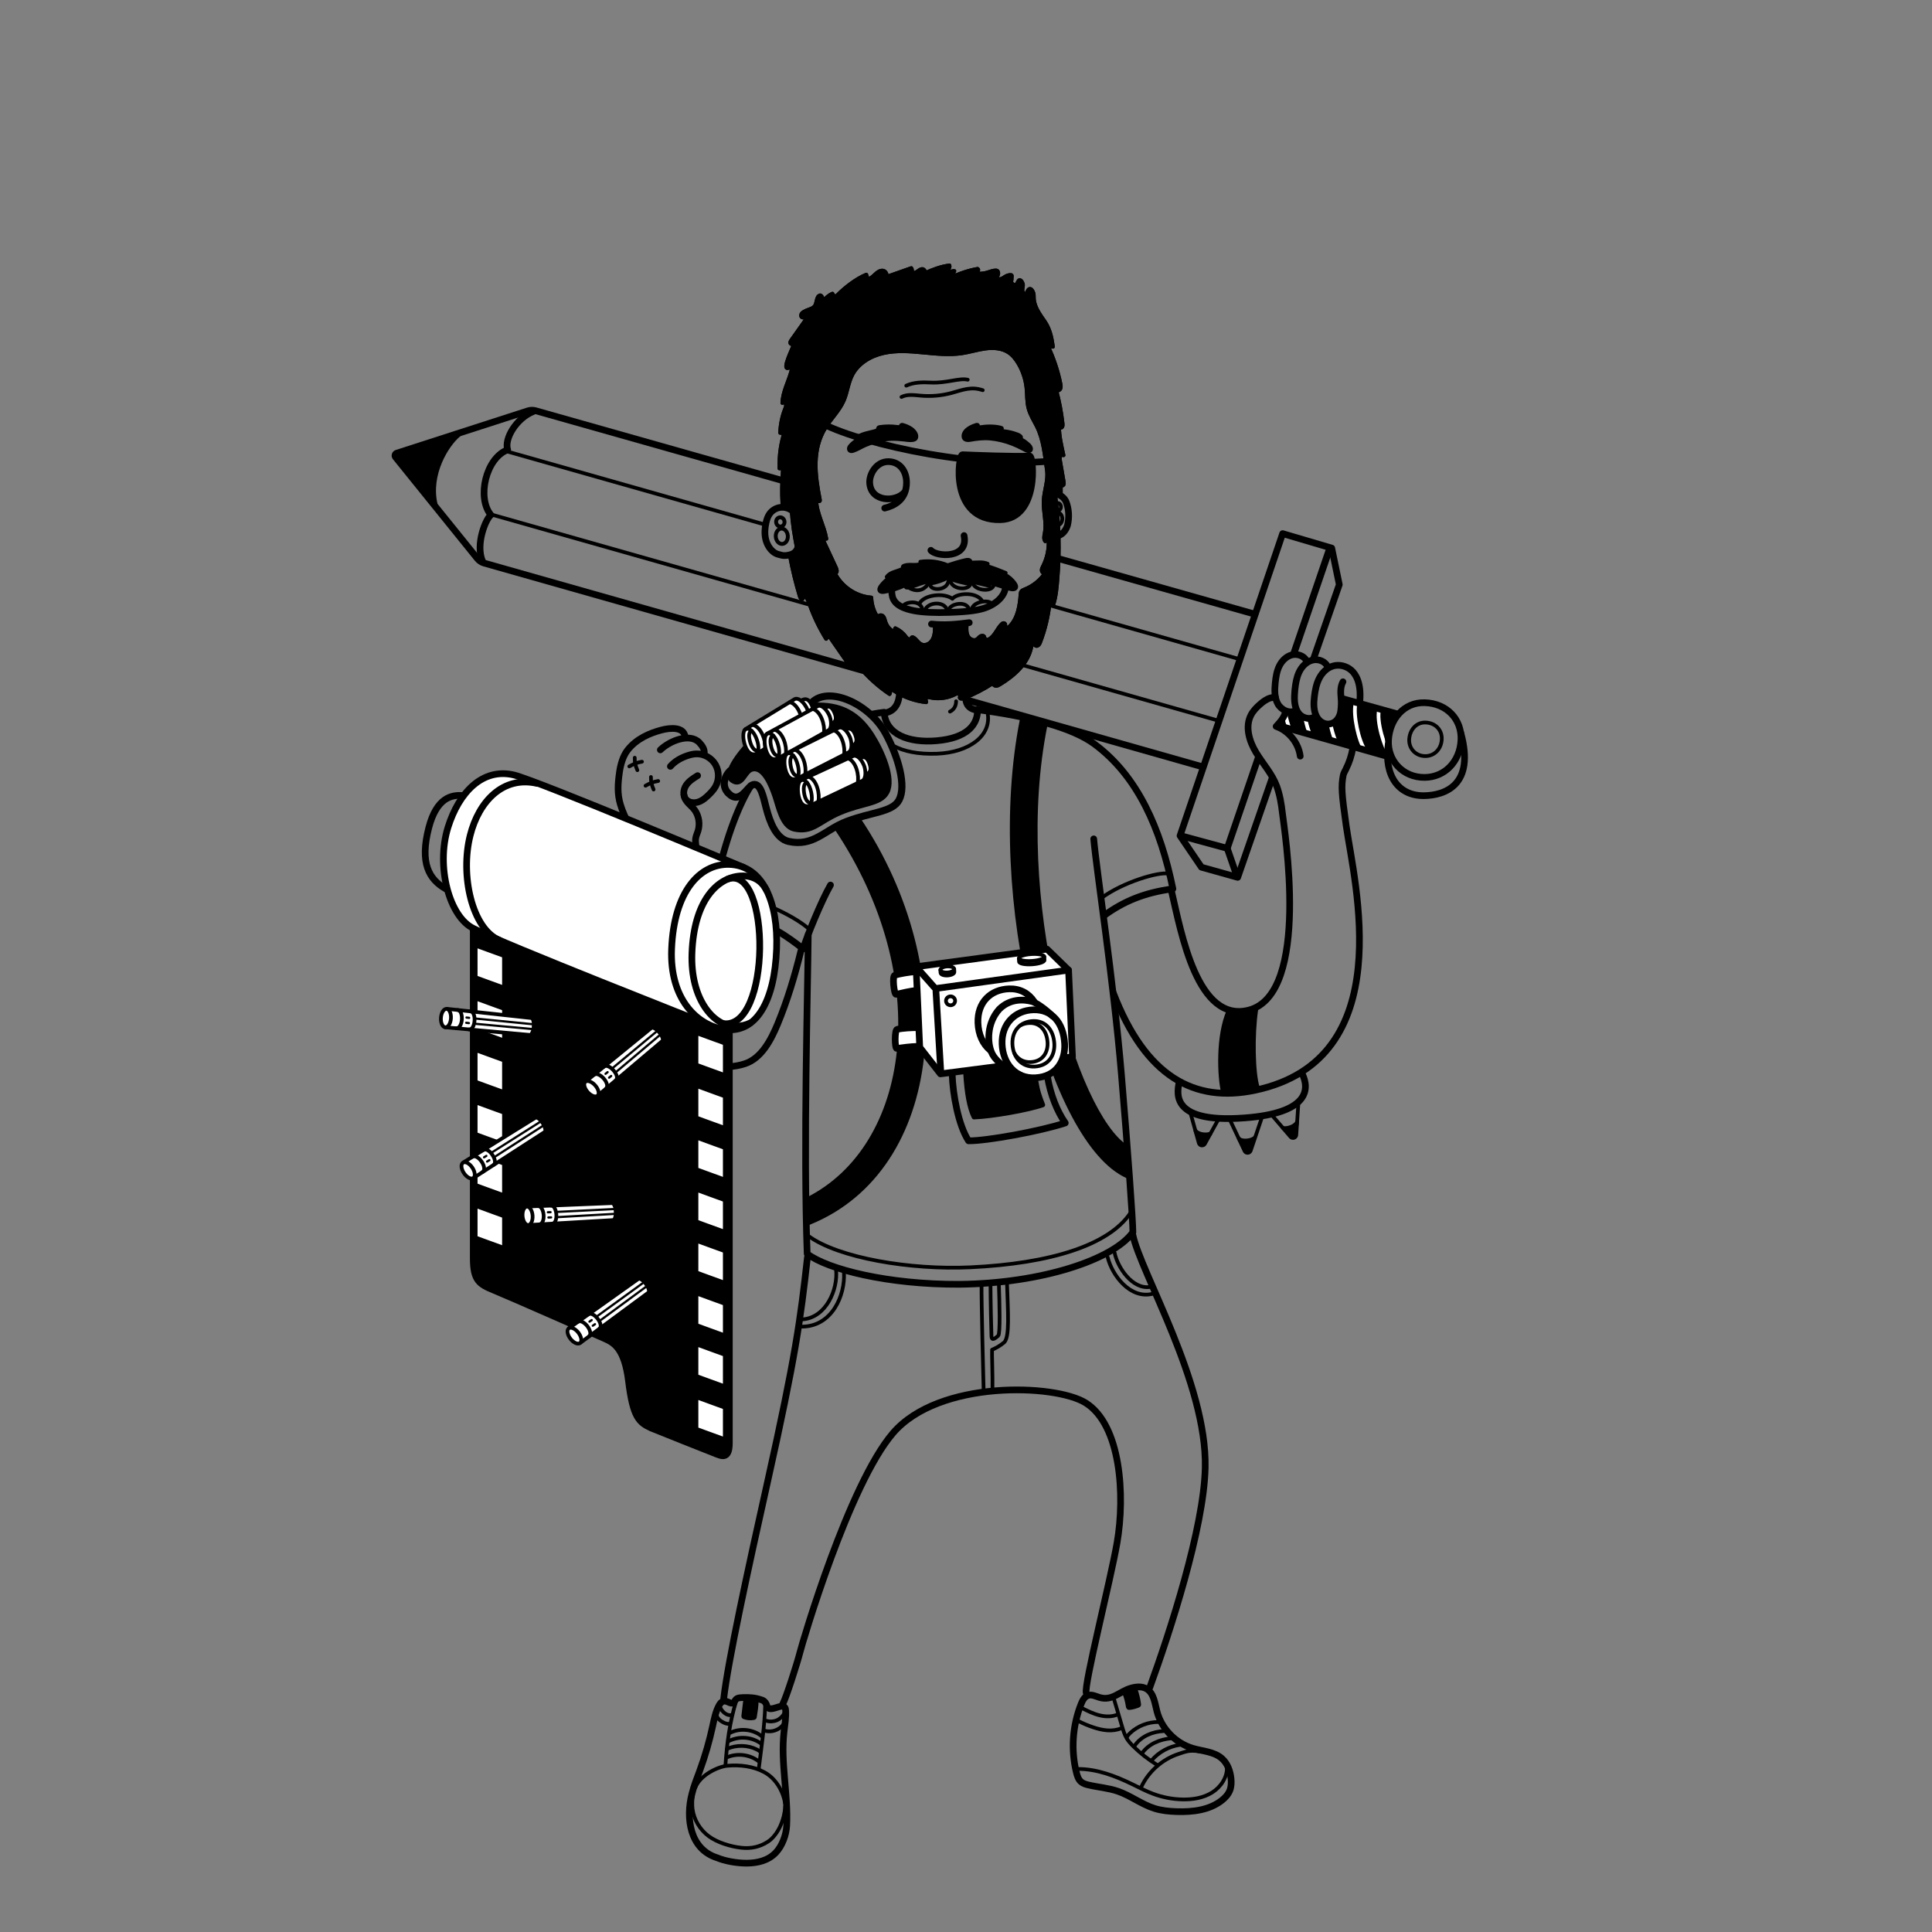<?xml version="1.0" encoding="UTF-8"?><svg id="Illo_Photo" xmlns="http://www.w3.org/2000/svg" viewBox="0 0 2600 2600"><rect x="0" y="0" width="2600" height="2600" fill="#808080" stroke="none"/><defs><style>.cls-1,.cls-2,.cls-3,.cls-4,.cls-5,.cls-6,.cls-7,.cls-8,.cls-9,.cls-10,.cls-11,.cls-12,.cls-13,.cls-14{stroke-linecap:round;stroke-linejoin:round;}.cls-1,.cls-2,.cls-4,.cls-5{stroke-width:5px;}.cls-1,.cls-3,.cls-4,.cls-5,.cls-6,.cls-7,.cls-8,.cls-9,.cls-10,.cls-11,.cls-12,.cls-13,.cls-14{stroke:#000;}.cls-1,.cls-6,.cls-10{fill:#fff;}.cls-2{stroke:#fff;}.cls-2,.cls-3,.cls-4,.cls-7,.cls-8,.cls-12,.cls-13,.cls-14{fill:none;}.cls-3{stroke-width:9.61px;}.cls-6,.cls-11,.cls-12{stroke-width:9px;}.cls-7{stroke-width:5.21px;}.cls-8{stroke-width:5.24px;}.cls-9{stroke-width:6.19px;}.cls-10{stroke-width:8.87px;}.cls-13{stroke-width:9.32px;}.cls-14{stroke-width:3px;}</style></defs><g id="Legs_copy_3"><g id="Right_shoe"><path class="cls-12" d="m1521.48,2271.99c7.01-2.11,14.99-3,21.33.65,10.03,5.77,11.28,19.31,14.21,30.5,6.09,23.22,24.87,42.68,47.86,49.58,13.38,4.02,28.65,4.4,39.24,13.52,7.79,6.7,11.53,17.12,12.54,27.34.52,5.26.37,10.71-1.52,15.65-2.09,5.46-6.19,9.94-10.77,13.56-16.78,13.27-39.58,15.91-60.96,15.2-10.04-.33-20.15-1.3-29.74-4.3-17.41-5.45-32.21-17.29-49.48-23.17-12.68-4.32-26.22-5.29-39.27-8.33-3.64-.85-7.38-1.93-10.19-4.4-3.53-3.1-5.03-7.86-6.16-12.42-7.55-30.45-5.27-63.24,6.4-92.36,1.9-4.73,4.55-9.85,9.41-11.41,4.96-1.59,10.12,1.16,15.1,2.69,17.06,5.22,26.68-7.7,42-12.31Z"/><path class="cls-4" d="m1449.97,2380.59c26.02-.25,51.09,9.45,74.47,20.85,8.96,4.37,17.81,9.02,27.14,12.52,12.78,4.8,26.38,7.4,40.03,7.64,13.82.25,28.08-2.07,39.76-9.44,11.69-7.37,20.35-20.47,19.77-34.28"/><path class="cls-4" d="m1614.22,2357.04c-13.77-2.35-19,.39-27.7,3.18-21.94,7.03-40.69,23.49-50.51,44.33"/><path class="cls-4" d="m1499.03,2286.23c3.67,12.4,7.35,24.81,11.02,37.21,1.64,5.54,3.31,11.14,6.29,16.09,2.46,4.08,5.75,7.59,9.14,10.92,9.39,9.22,19.82,17.38,31.03,24.27"/><path class="cls-4" d="m1588.03,2348.12c-14.59,2.06-28.36,9.54-38.03,20.67"/><path class="cls-4" d="m1576.08,2339.33c-7.54.72-15.03,2.51-21.85,5.8-6.82,3.29-12.97,8.13-17.34,14.31"/><path class="cls-4" d="m1566.25,2329.6c-15.04.56-30.43,6.97-39.04,19.32-.13.18-.13.42-.22.62s-.35.37-.52.23.2-.44.23-.22"/><path class="cls-4" d="m1559.06,2317.36c-13.95-.11-27.87,5.3-38.08,14.8-1.79,1.67-3.5,3.5-4.45,5.76"/><path class="cls-4" d="m1456.5,2298.92c7.5,3.76,15.1,7.5,23.26,9.5,8.15,1.99,17.01,2.12,24.7-1.24"/><path class="cls-4" d="m1451.61,2316.31c6.34,3.24,12.92,6,19.68,8.24,6.12,2.03,12.42,3.64,18.85,4.08s13.02-.32,18.94-2.87"/><path class="cls-5" d="m1528.51,2274.38c2.2,6.21,3.72,12.66,4.54,19.2.05.41.09.86-.12,1.21-.2.34-.58.51-.94.67-3.67,1.56-7.56,2.6-11.52,3.09-.72.09-1.54.13-2.09-.34-.5-.43-.62-1.13-.71-1.78-.93-6.35-2.6-12.6-4.97-18.57"/></g><path class="cls-4" d="m1125.16,1708.97c2.67,26.29-13.4,64.19-45.06,66.59"/><path class="cls-4" d="m1135.74,1712.24c1.92,30.94-16.07,72.92-56.53,73.08"/><path class="cls-4" d="m1500.03,1686c3.61,18.85,23.58,49.73,47.85,45.9"/><path class="cls-4" d="m1490.63,1691.86c5.89,24.43,30.47,56.93,60.6,49.25"/><path class="cls-4" d="m1320.94,1730.54c-.38,15.44,2.39,128.03,2.77,139.7"/><path class="cls-4" d="m1335.61,1868.41c.38-15.06-.93-48.22-.55-51.99,5.27-2.26,10.16-4.89,16.19-9.79,7.91-7.15,5.08-42.21,3.95-79.48"/><path class="cls-4" d="m1332.98,1730.16c0,15.44,1.01,63.67,1.32,68.56.38,6.02,4.95,2.45,9.04-1.13,3.01-2.64,1.69-45.22.94-68.56"/><path class="cls-12" d="m973.88,2289.35c-2.91.54-4.89,3.22-6.3,5.82-4.68,8.61-6.5,18.43-8.57,28-4.36,20.18-10.12,40.07-17.21,59.46-3.82,10.43-8.03,20.76-10.65,31.56-8.51,32.71-2.77,74.36,33.88,85.9,10.89,4.53,26.54,7.28,39.57,7.27,14.86,0,29.46-3.53,39.62-14.37,8.44-9,13.81-23.54,14.46-35.86,2.23-42.35-8.38-84.59-3.57-126.72,1.09-9.51,2.81-19.03,2.19-28.59-.09-1.34-.24-2.73-.96-3.87-2.32-3.64-7.54-1.1-11.7.09-3.78,1.08-9.54,3.05-11.91-.55-1.32-4.75-3.32-8.92-8.76-10.12-7.75-2.71-15.81-3.2-24.01-2.88-6.97.27-9.72.64-12.21,7.02-5.06,2.37-8.64-3.13-13.87-2.17Z"/><path class="cls-4" d="m990.33,2290.39c-8.3,27.65-11.94,54.55-14.03,84.59"/><path class="cls-4" d="m1029.76,2293.99c-.72,29.33-5.04,56.92-8.73,86.8"/><path class="cls-5" d="m1002.75,2288.13c-.67,7.23-1.86,14.07-2.53,21.3-.03.28-.05.58.07.84.17.38.59.57.98.73,4.14,1.6,8.74,1.99,13.09,1.13.44-.09.91-.21,1.2-.55.23-.28.3-.65.36-1.01,1.17-7.18,2.33-14.06,2.43-21.33"/><path class="cls-4" d="m1056.45,2426.43c-2.92-16.92-12.83-33.35-27.94-41.52-14.63-7.91-32.49-10.16-49.6-8.65-12.56,1.11-36.67,12.38-43.21,29.52"/><path class="cls-4" d="m1056.7,2431.02c-.63,9.15-2.8,18.01-6.73,26.67-3.51,7.73-9.45,16.19-16.59,20.79-11.03,7.1-22.49,9.54-35.52,8.17-14.44-1.52-32.46-6.94-44.12-15.59-11.66-8.65-19.64-21.8-21.69-36.17-.78-5.47-.59-14.23.6-19.81"/><path class="cls-4" d="m1031.36,2315.74c4.53,1.42,9.57,1.18,13.94-.66,4.38-1.84,8.06-5.28,10.21-9.52"/><path class="cls-4" d="m1029.71,2329.3c8.78,2.31,18.78-1.12,24.31-8.31"/><path class="cls-4" d="m984.27,2308.05c-2.9.66-5.94-.44-8.39-2.12-2.8-1.93-5.06-4.64-6.45-7.75"/><path class="cls-4" d="m981.77,2319.8c-3.54.58-7.08-1-10.15-2.87-3.07-1.86-5.64-3.99-6.76-7.4"/><path class="cls-4" d="m982.52,2331.98c13.81-6.94,31.68-4.77,43.43,5.26"/><path class="cls-4" d="m980.09,2343.39c14.2-7.43,31.94-6.21,44.69,3.5"/><path class="cls-4" d="m978.32,2353.6c12.73-5.7,28.01-5.36,40.47.92,1.38.69,3.3,1.88,4.31,3.08"/><path class="cls-4" d="m977.65,2365.24c13.91-6.3,31.23-4.29,43.33,5.03"/><path class="cls-12" d="m1086.58,1692.23c-9.32,83.86-16.09,133.84-53.36,300.71-26.81,120.04-53.54,242.95-59.29,293.08"/><path class="cls-12" d="m1053.55,2292.79c4.37-7.87,19.48-55.06,22.87-68.61,3.39-13.55,65.86-226.34,125.36-295.62,61.84-72,218.38-66.17,259.2-40.66,47.44,29.65,53.36,124.52,42.35,188.05-8.99,51.89-44.89,192.28-41.51,202.45"/><path class="cls-12" d="m1524.51,1661.74c10.16,49.98,99.95,199.91,97.41,313.41-1.82,81.41-47.44,221.08-74.54,295.62"/></g><g id="Torso_copy_3"><path d="m1689.69,1355.95c-4.01,1.54-28.8,7.91-34.45,3.95-5.65-3.95-19.76,59.29-9.6,108.99-16.38,1.13,39.53,6.21,46.31-3.95-6.78-31.62-7.91-79.62-2.26-108.99Z"/><path d="m1879.99,960.65l-72.85-20.33c-.56,9.04,1.69,28.8-15.81,33.32s-18.64-12.99-23.72-12.42c-4.52,3.95-20.89,0-23.72-4.52-3.95-.56-7.34,1.13-11.29,3.39s-9.6,9.04-9.04,12.99,140.05,42.92,144,44.05c-.56-12.99-1.13-19.2,1.13-28.24s3.39-16.94,11.29-28.24Z"/><path class="cls-2" d="m1824.28,946.73c-3.76,15.44,4.52,51.58,12.42,62.12"/><path class="cls-2" d="m1790.55,974.63c1.69,8.26,4.06,16.3,6.62,22.38"/><path class="cls-2" d="m1756.67,967.1c1.69,8.26,4.06,16.3,6.62,22.38"/><path class="cls-2" d="m1729.56,959.95c1.69,8.26,4.06,16.3,6.62,22.38"/><path class="cls-2" d="m1855.9,955.38c-3.76,15.44,7.15,50.82,15.06,61.36"/><path class="cls-12" d="m1210.63,928.65c0,9.41-1.51,28.24-20.33,30.87"/><path class="cls-12" d="m1299.48,928.28c0,9.41-3.01,25.22,15.81,27.48"/><path class="cls-4" d="m1286.68,943.71c0,6.78-3.39,11.67-8.28,13.93"/><path class="cls-4" d="m1573.06,1175.7c-14.26-2.88-62.43,11.97-89.98,32.24"/><path class="cls-4" d="m1040.21,1221.47c18.11,8.05,36.99,18.39,49.09,29.22"/><path class="cls-4" d="m1328.84,958.4c6.78,31.62-24.85,54.21-67.76,55.91-25.46,1.01-45.07-3.19-58.89-10.78"/><path class="cls-4" d="m1521.41,1632.09c-28.8,43.48-107.29,68.33-215.72,73.41-80.2,3.76-177.32-12.42-217.98-42.35"/><path class="cls-12" d="m1046.49,1253.17c11.81,6.48,24.98,16.39,34.35,23.78,4.39-15.45,24.95-65.57,36.8-85.9"/><path class="cls-12" d="m1010.39,1057.37c-14.95,24.48-31.25,62.82-46.34,128.03"/><path class="cls-12" d="m1486.13,1231.9c25.69-18.64,53.27-30.56,92.31-35.76-16.38-80.19-46.87-151.34-105.6-194.82-29.91-22.15-87.15-37.04-157.31-46.25.38,20.32-14.19,38.34-55.21,41.79-37.51,3.16-68.24-8.43-70.54-38.34-5.2.62-10.46,1.44-15.77,2.45"/><path class="cls-12" d="m1087.71,1257.69c-.56,73.41-6.78,286.31-1.45,429.66,27.99,21.09,108.88,41.41,204.73,41.02,110.42-1.15,207.26-33.23,233.61-70.12,0-14.69-6.69-108.34-15.44-212.33-10.76-127.89-33.64-275.28-37.27-316.99"/><path class="cls-12" d="m1729.12,960.84c-2.3,6.47-7.06,11.71-11.76,16.72,17.05,6.01,30.09,22.12,32.43,40.04"/><path class="cls-12" d="m1716.51,938.45c-2.28-.13-4.61.15-6.78.8-5.3,1.57-9.86,4.97-14.02,8.59-4.76,4.14-9.24,8.75-12.16,14.34-8.25,15.73-2.42,35.27,6.77,50.47,9.18,15.2,21.63,28.65,27.79,45.31,4.29,11.59,6.33,24.24,7.73,36.53,2.26,19.76,38.61,243.05-45.18,264.85-69.46,18.07-90.92-103.91-103.91-159.25"/><path class="cls-12" d="m1820.61,1006.37c-1.66,9.99-4.84,19.74-9.39,28.79-1.39,2.77-3.07,5.49-3.64,8.54-2.7,14.64-2.15,23.82,4.08,67.72,10.73,75.67,72.85,314.29-122.54,355.76-81.39,17.28-147.4-17.8-190.96-131.16"/><path class="cls-12" d="m1830.02,943.43c1.98-23.44-4.98-35.83-11.58-41.51s-16.04-8.07-24.41-5.67c-8.14,2.33-14.63,8.82-18.55,16.33-3.92,7.51-5.56,15.99-6.57,24.39-1.11,9.24-1.41,19.09,2.92,27.34,4.32,8.24,13.23,12.46,21.75,8.71,6.26-2.76,9.87-9.59,10.73-16.38.85-6.79.93-12.27.29-19.08s-.57-14.03,2.7-20.04"/><path class="cls-12" d="m1770.62,963.23c-5.93,6.27-17.25,3.8-22.64-2.94-5.39-6.74-6.21-16.01-5.88-24.63.18-4.69.63-9.37,1.35-14.01,1.13-7.3,2.98-14.62,6.88-20.89,3.9-6.27,10.09-11.41,17.37-12.67,7.27-1.26,15.49,2.03,18.76,8.64"/><path class="cls-12" d="m1758.43,889.54c-3.4-7.02-12.44-10.16-19.99-8.19-7.55,1.97-13.49,8.11-16.9,15.13-3.41,7.02-4.6,14.89-5.37,22.65-.95,9.55-1.2,19.73,3.48,28.11,4.68,8.37,15.96,13.74,24.25,8.91"/><line class="cls-12" x1="1879.99" y1="960.65" x2="1807.15" y2="940.33"/><line class="cls-12" x1="1866.44" y1="1017.69" x2="1722.44" y2="977.03"/><path class="cls-12" d="m1965.83,986.07c19.76,71.15-22.2,84.26-49.13,84.71-34.45.56-54.21-26.54-48.56-68.89"/><path class="cls-12" d="m1966.12,995.93c-1.42,29.1-21.84,50.02-48.77,50.28-30.02.28-50.35-23.43-48.77-50.28,1.63-27.72,20.44-51.09,48.77-50.28,29.84.85,50.13,22.54,48.77,50.28Z"/><path class="cls-4" d="m1940.26,994.92c-.64,13.07-9.81,22.47-21.91,22.59-13.49.13-22.62-10.53-21.91-22.59.73-12.45,9.18-22.95,21.91-22.59,13.41.38,22.52,10.13,21.91,22.59Z"/><polyline class="cls-12" points="1767.63 886.78 1802.35 786.73 1792.18 737.6 1726.11 718.11 1588.04 1124.7 1616.84 1167.05 1665.64 1180.71 1711.81 1047.65"/><polyline class="cls-12" points="1693.24 1019.72 1651.57 1141.64 1592.28 1125.55"/><line class="cls-13" x1="1788.79" y1="740.14" x2="1741" y2="879.97"/><line class="cls-12" x1="1651.57" y1="1141.64" x2="1663.45" y2="1175.96"/><line class="cls-12" x1="1302.54" y1="942.39" x2="1616.84" y2="1031.53"/><path class="cls-12" d="m1055.53,647.4l-334.85-94.71c-3.33-.94-6.87-.88-10.17.19l-176.59,56.99c-2.27.73-3.1,3.52-1.6,5.37l110.17,136.52c2.35,2.91,5.55,5.03,9.15,6.05l514.93,146.03"/><line class="cls-12" x1="1688.84" y1="826.54" x2="1423.31" y2="751.43"/><path class="cls-11" d="m616.47,583.71c-17.22,14.12-41.51,54.49-32.19,94.87-13.17-15.62-35.44-49.21-44.89-60.99-1.98-2.46-.98-6.13,1.98-7.25,20.75-7.85,54.49-18.72,75.1-26.63Z"/><path class="cls-12" d="m717.83,553.69c-22.96,9.04-39.53,36.89-34.64,51.58-29.34,11.14-41.76,64.51-22.59,87.72-6.95,5.31-21.01,39.53-11.23,62.34"/><line class="cls-4" x1="1029.6" y1="705.99" x2="681.81" y2="607.37"/><line class="cls-4" x1="1666.82" y1="886.68" x2="1410.49" y2="813.99"/><line class="cls-4" x1="1092.05" y1="814.54" x2="660.6" y2="692.2"/><line class="cls-4" x1="1638.46" y1="969.48" x2="1374.79" y2="894.72"/><path class="cls-12" d="m1655.24,1360.84c-15.06,33.13-12.42,89.22-7.53,108.05"/><path class="cls-12" d="m1688.75,1357.83c-5.27,35.39-4.14,86.21,1.88,105.79"/><path class="cls-12" d="m1586.63,1456.18c0,8.19-19.17,56.27,88.09,48.28,87.25-6.49,87.81-38.96,77.65-59.58"/><path class="cls-4" d="m1602.44,1499.1l10.98,39.48c1.26,3.46,5.94,3.99,7.94.89l18.07-32.75"/><path class="cls-5" d="m1608.61,1521.05c2.95,5.38,14.92,7.02,20.44,4.34-3.55,4.74-11.65,14.94-11.65,14.94,0,0-7.26-13.42-8.79-19.28Z"/><path class="cls-4" d="m1747.15,1486.71l-2.69,40.89c-.53,3.65-5,5.11-7.59,2.5l-24.37-28.38"/><path class="cls-5" d="m1745.58,1509.45c-1.79,5.87-13.17,9.92-19.13,8.42,4.44,3.91,14.45,12.25,14.45,12.25,0,0,4.37-14.62,4.67-20.67Z"/><path class="cls-4" d="m1656.09,1508.98l19.01,40.28c1.88,3.17,6.57,2.82,7.97-.59l14.81-43.92"/><path class="cls-5" d="m1667.11,1531.96c3.89,4.74,17.3,3.3,21.58-1.26-2.61,5.31-9.35,19.54-9.35,19.54,0,0-9.64-12.8-12.23-18.27Z"/><path class="cls-12" d="m1077.79,1279.76c-8.06,33.16-18.38,67.19-31.21,98.1-8.97,21.61-21.83,46.38-44.05,53.65-27.77,9.09-57.77,2.36-79.11-17.61-21.34-19.96-32.79-48.22-41.12-76.23-17.03-57.24-23.63-117.07-26.81-176.71-.9-16.81-1.48-38.92-7.82-49.66-5.33-9.02-9.8-18.64-12.77-28.69-4.2-14.22-3.65-26.73-1.22-43.58,1.44-9.94,4.59-21.42,10.73-29.36,12.21-15.8,30.49-23.15,45.18-27.11,13.63-3.67,30.49-4.14,32.38,8.66"/><path class="cls-12" d="m938.81,1043.81c-5.79,3.58-11.77,7.34-15.52,13.03-3.75,5.69-4.6,13.89-.1,19.01,3.91,4.45,10.79,5.31,16.42,3.48,5.64-1.83,10.27-5.85,14.49-10.01,3.27-3.23,6.42-6.65,8.7-10.65,5.11-8.96,5.19-20.62.07-29.57s-15.31-14.81-25.62-14.58c-3.98.09-7.9,1.02-11.69,2.25-8.84,2.88-17.27,7.57-23.39,14.56"/><path class="cls-12" d="m888.65,1009.15c12.53-12.16,39.72-23.2,52.44-9.85,3.97,4.17,7.69,9.62,6.53,15.26"/><path class="cls-12" d="m920.46,1069.9c1.16,9.59,10.64,14.33,15.07,21.13,5.19,7.97,6.61,18.27,3.78,27.35-1.07,3.42-2.71,6.69-3.18,10.24-.33,2.49-.08,5.01.18,7.5,3.69,35.42,8.38,70.73,14.07,105.88,5.19,32.07,11.4,64.56,26.5,93.33"/><path class="cls-4" d="m885.78,1051.03c-6.93,1.1-10.94,2.98-17.08,6.35"/><path class="cls-4" d="m876.03,1045.67c-.1,7.13.83,10.2,3.53,16.8"/><path class="cls-4" d="m863.94,1025.06c-6.93,1.1-10.94,2.98-17.08,6.35"/><path class="cls-4" d="m854.2,1019.69c-.1,7.13.83,10.2,3.53,16.8"/><path class="cls-11" d="m1405.08,975.62c-46.59,231.25,38.96,523.48,109.27,569.22l3.39,36.42c-100.8-44.89-188.89-371.86-140.61-613.27l27.95,7.62Z"/><path class="cls-11" d="m1088.28,1643.95c177.88-72,202.16-337.69,65.51-540.99l-27.11,10.16c136.66,203.29,102.78,431.43-39.53,502.59l1.13,28.24Z"/><path class="cls-12" d="m1281.41,1446.02c.85,25.98,8.19,68.05,22.02,89.22,24.28.28,96.85-12.99,130.16-24-11.01-15.81-19.76-37.55-24-62.4"/><path class="cls-9" d="m1299.48,1445.17c1.41,24.85,5.08,46.02,11.29,58.16,24.28-.85,73.69-9.6,92.61-16.38-4.52-11.86-6.68-17.06-9.6-34.16-6.49,0-27.67-4.8-42.64-15.81-19.48,2.82-51.72,7.34-51.67,8.19Z"/><path class="cls-6" d="m1231.15,1307.67c-6.78.56-20.61,2.54-26.82,4.8-3.95,0-1.13,26.26,1.69,25.69,8.47-1.98,18.07-4.24,27.39-5.36"/><path class="cls-6" d="m1234.79,1382.96c-6.8-.08-20.76.59-27.16,2.25-3.94-.37-3.6,26.04-.74,25.74,8.62-1.17,18.39-2.51,27.77-2.76"/><polygon class="cls-6" points="1438.02 1305.5 1409.03 1277.27 1232.84 1300.98 1237.74 1409.41 1265.6 1445.17 1443.29 1422.21 1438.02 1305.5"/><polyline class="cls-12" points="1438.02 1305.5 1258.82 1330.35 1235.1 1303.62"/><line class="cls-12" x1="1259.57" y1="1334.11" x2="1265.97" y2="1441.03"/><path class="cls-6" d="m1432.75,1404.89c1.11,21.08-9.79,44.05-39.53,45.55-26.34,1.33-43.67-18.82-44.65-45.55s17.17-45.18,42.09-45.93,40.58,17.32,42.09,45.93Z"/><path class="cls-4" d="m1418.86,1404.83c.74,14.12-6.56,29.51-26.48,30.52-17.65.89-29.26-12.61-29.91-30.52-.68-18.66,11.5-30.27,28.2-30.77,16.1-.49,27.19,11.6,28.2,30.77Z"/><path class="cls-4" d="m1373.3,1379.9c3.54-1.95,7.71-3.05,12.26-3.19,13.82-.42,23.34,9.96,24.21,26.42.64,12.13-5.63,25.33-22.74,26.2-9.85.5-17.51-4.23-21.82-11.82"/><path class="cls-12" d="m1332.93,1413.67c-10.17-8.17-16.26-21.48-16.83-37.01-1.02-27.85,17.17-45.18,42.09-45.93,14.28-.43,25.91,5.76,33.32,16.86"/><path class="cls-12" d="m1416.46,1367.36c-10.75-10.63-23.36-18.69-27.76-19.6-11.29-3.11-29.65-3.95-44.05,10.45-16.94,19.2-15.81,44.61-10.45,57.6,5.93,14.96,26.82,26.26,38.96,31.06"/><ellipse class="cls-4" cx="1279.21" cy="1346.85" rx="6.15" ry="6"/><ellipse class="cls-4" cx="1274.79" cy="1304.71" rx="9.32" ry="4.09" transform="translate(-80.85 84.22) rotate(-3.67)"/><path class="cls-4" d="m1265.49,1305.3l.25,3.94c.14,2.26,4.42,3.82,9.56,3.49s9.18-2.43,9.04-4.68l-.25-3.94"/><ellipse class="cls-4" cx="1388.23" cy="1288.65" rx="17.14" ry="4.64" transform="translate(-79.59 91.44) rotate(-3.67)"/><path class="cls-4" d="m1371.12,1289.75l.29,4.47c.16,2.56,7.96,4.14,17.41,3.53,9.45-.61,16.98-3.17,16.81-5.73l-.29-4.47"/><path class="cls-11" d="m985.88,1049.13c12.42,9.04,14.72-11.92,25.6-15.06,16.94-4.89,27.56,22.8,32.38,36.89s9.6,40.31,25.22,43.67c24.47,5.27,32.38-9.79,60.61-21.84,31.01-13.23,54.62-11.6,62.87-27.11,9.41-17.69-6.4-54.21-20.33-76.05-22.05-34.57-49.69-41.79-82.45-39.15-10.89.88-51.92,22.18-71.91,41.41s-43.33,48.99-32,57.22Z"/><path class="cls-3" d="m982.57,1037.16c-9.06,9.08-10.96,21.79-2.34,30.42,16,16,25.14-9.74,33.51-11.67,9.79-2.26,13.39,15.84,17.32,31.25,4.89,19.2,13.47,41.43,30.12,45.18,33.51,7.53,48.56-15.44,77.93-26.73,33.6-12.92,61.97-12.43,70.78-28.99,10.05-18.9-.91-57.55-17.69-88.85-22.21-41.41-77.55-65.13-99.76-42.16"/><path class="cls-1" d="m1078.56,942.65c5.36-3.29,9.64-2.15,13.43,5.53,4,8.13,2.77,12.14-2.56,15.32"/><path class="cls-1" d="m1003.76,980.86c-4.98,2.97-3.94,14.51-1.06,22.55,4.05,11.28,10.74,13.97,17.46,9.89,7.13-4.33,58.92-36.69,65.03-40.6,5.37-3.43,2.95-15.44.08-20.65-5.04-9.13-11.89-13.57-16.09-11.06-4.42,2.65-60.38,36.87-65.42,39.88Z"/><path class="cls-4" d="m1011.61,983.65c-4.63,1.34-4.02,8.69-1.79,15.85s6.38,11.72,9.92,10.35"/><path class="cls-4" d="m1002.29,982.27c3.37-3.79,10.15-.85,14.77,9.42s4.78,20.35.99,22.61"/><path class="cls-4" d="m1013.09,975.53c11.41,2.81,17.71,21.69,16.54,31.35"/><path class="cls-4" d="m1062.85,944.92c11.41,2.81,17.71,21.69,16.54,31.35"/><path class="cls-1" d="m1109.63,952.53c5.51-3.02,9.74-1.66,13.13,6.2,3.59,8.32,2.16,12.27-3.33,15.17"/><path class="cls-1" d="m1033,986.92c-5.12,2.71-4.67,14.29-2.2,22.46,3.47,11.47,10.02,14.49,16.94,10.75,7.34-3.96,60.7-33.67,67-37.26,5.54-3.16,3.73-15.27,1.12-20.62-4.57-9.37-11.19-14.16-15.51-11.86-4.55,2.42-62.16,33.78-67.35,36.53Z"/><path class="cls-4" d="m1040.69,990.11c-4.69,1.11-4.45,8.47-2.59,15.74s5.78,12.03,9.39,10.84"/><path class="cls-4" d="m1031.46,988.25c3.56-3.61,10.18-.34,14.27,10.15s3.75,20.56-.15,22.63"/><path class="cls-4" d="m1042.58,982.06c11.25,3.38,16.59,22.56,14.94,32.14"/><path class="cls-4" d="m1093.82,954.01c11.25,3.38,16.59,22.56,14.94,32.14"/><path class="cls-1" d="m1137.9,981.96c5.62-2.82,9.79-1.31,12.9,6.67,3.29,8.44,1.72,12.34-3.87,15.05"/><path class="cls-1" d="m1060.08,1013.58c-5.22,2.53-5.18,14.12-3,22.37,3.06,11.59,9.5,14.84,16.54,11.36,7.48-3.7,61.87-31.47,68.29-34.84,5.65-2.96,4.27-15.13,1.86-20.57-4.23-9.53-10.67-14.55-15.07-12.41-4.64,2.25-63.34,31.53-68.62,34.09Z"/><path class="cls-4" d="m1067.65,1017.03c-4.73.94-4.75,8.31-3.15,15.64s5.35,12.23,8.99,11.17"/><path class="cls-4" d="m1058.49,1014.85c3.68-3.48,10.18.02,13.9,10.66,3.86,11.05,3.01,20.68-.97,22.61"/><path class="cls-4" d="m1069.83,1009.06c11.12,3.78,15.77,23.14,13.78,32.66"/><path class="cls-4" d="m1122.05,982.86c11.12,3.78,15.77,23.14,13.78,32.66"/><path class="cls-1" d="m1157.23,1020.2c5.7-2.66,9.83-1.04,12.71,7.03,3.04,8.53,1.36,12.38-4.3,14.93"/><path class="cls-1" d="m1078.55,1049.6c-5.29,2.38-5.58,13.97-3.64,22.28,2.73,11.67,9.07,15.11,16.21,11.82,7.58-3.49,62.74-29.7,69.25-32.88,5.73-2.8,4.7-15,2.44-20.51-3.96-9.65-10.26-14.85-14.72-12.83-4.7,2.12-64.2,29.72-69.56,32.13Z"/><path class="cls-4" d="m1086.02,1053.27c-4.75.8-4.99,8.17-3.59,15.54s5,12.37,8.67,11.42"/><path class="cls-4" d="m1076.93,1050.82c3.78-3.38,10.18.31,13.59,11.05s2.42,20.76-1.61,22.58"/><path class="cls-4" d="m1088.42,1045.36c11.01,4.09,15.11,23.58,12.85,33.04"/><path class="cls-4" d="m1141.36,1020.65c11.01,4.09,15.11,23.58,12.85,33.04"/><path class="cls-11" d="m636.89,1247.52v445.74c0,29.74,7.81,34.86,27.48,42.92,22.96,9.41,145,63.3,149.46,65.32,11.67,5.27,26.54,12.42,32,57.04,6.02,49.19,14.31,55.72,30.49,63.25,2.29,1.07,83.93,33.56,86.96,34.64,6.4,2.26,18.26,9.04,18.26-14.31v-555.67"/><polygon class="cls-10" points="977.31 1660.43 935.37 1645.16 935.37 1598.57 977.31 1613.84 977.31 1660.43"/><polygon class="cls-10" points="977.31 1590.12 935.37 1574.86 935.37 1528.27 977.31 1543.53 977.31 1590.12"/><polygon class="cls-10" points="977.31 1520.66 935.37 1505.4 935.37 1458.81 977.31 1474.07 977.31 1520.66"/><polygon class="cls-10" points="977.31 1449.51 935.37 1434.25 935.37 1387.66 977.31 1402.92 977.31 1449.51"/><polygon class="cls-10" points="977.31 1729.04 935.37 1713.77 935.37 1667.19 977.31 1682.45 977.31 1729.04"/><polygon class="cls-10" points="977.31 1799.81 935.37 1784.54 935.37 1737.95 977.31 1753.22 977.31 1799.81"/><polygon class="cls-10" points="977.31 1868.42 935.37 1853.15 935.37 1806.56 977.31 1821.83 977.31 1868.42"/><polygon class="cls-10" points="977.31 1939.57 935.37 1924.31 935.37 1877.72 977.31 1892.98 977.31 1939.57"/><polygon class="cls-10" points="680.15 1542.69 638.21 1527.42 638.21 1480.83 680.15 1496.1 680.15 1542.69"/><polygon class="cls-10" points="680.15 1472.38 638.21 1457.12 638.21 1410.53 680.15 1425.79 680.15 1472.38"/><polygon class="cls-10" points="680.15 1402.92 638.21 1387.66 638.21 1341.07 680.15 1356.33 680.15 1402.92"/><polygon class="cls-10" points="680.15 1331.77 638.21 1316.5 638.21 1269.92 680.15 1285.18 680.15 1331.77"/><polygon class="cls-10" points="680.15 1611.3 638.21 1596.03 638.21 1549.44 680.15 1564.71 680.15 1611.3"/><polygon class="cls-10" points="680.15 1682.07 638.21 1666.8 638.21 1620.21 680.15 1635.48 680.15 1682.07"/><polyline class="cls-1" points="874.28 1738.25 780.76 1807.28 765.92 1787.25 860.23 1720.22"/><path class="cls-4" d="m777.69,1778.88c2.95-2.28,8.54.41,12.74,5.85,4.2,5.44,5.26,11.37,2.31,13.65"/><path class="cls-4" d="m791.78,1768.81c2.95-2.28,8.29.39,12.49,5.83s5.41,11.18,2.46,13.46"/><ellipse class="cls-1" cx="773.04" cy="1797.47" rx="6.75" ry="12.45" transform="translate(-937.35 847.17) rotate(-37.67)"/><line class="cls-14" x1="793.31" y1="1778.59" x2="796.25" y2="1776.53"/><line class="cls-14" x1="797.74" y1="1784.09" x2="800.69" y2="1782.03"/><line class="cls-14" x1="804.1" y1="1770.94" x2="864.79" y2="1726.92"/><line class="cls-14" x1="808.53" y1="1776.44" x2="868.78" y2="1732.11"/><path class="cls-4" d="m851.67,1719.05c13.54-.84,24.69,12.4,21.74,27.95"/><polyline class="cls-1" points="827.2 1641.8 711.15 1648.59 709.66 1623.7 825.27 1619.03"/><path class="cls-4" d="m724.09,1623.11c3.72-.3,6.93,5,7.48,11.86.55,6.85-1.8,12.4-5.52,12.7"/><path class="cls-4" d="m741.4,1622.37c3.72-.3,6.73,4.85,7.28,11.7s-1.57,12.32-5.29,12.62"/><ellipse class="cls-1" cx="710.04" cy="1636.15" rx="6.75" ry="12.45" transform="translate(-128.43 61.95) rotate(-4.58)"/><line class="cls-14" x1="737.33" y1="1631.4" x2="740.92" y2="1631.28"/><line class="cls-14" x1="738.05" y1="1638.43" x2="741.64" y2="1638.3"/><line class="cls-14" x1="750.55" y1="1630.88" x2="825.43" y2="1627.14"/><line class="cls-14" x1="751.26" y1="1637.91" x2="825.94" y2="1633.65"/><path class="cls-4" d="m818.73,1613.38c11.8,6.69,13.91,23.86,2.95,35.29"/><polyline class="cls-1" points="734.78 1522.22 637.12 1585.27 623.56 1564.34 721.89 1503.35"/><path class="cls-4" d="m635.83,1556.72c3.09-2.09,8.5.94,12.35,6.64,3.85,5.69,4.54,11.68,1.45,13.77"/><path class="cls-4" d="m650.53,1547.55c3.09-2.09,8.25.9,12.1,6.6,3.85,5.69,4.7,11.5,1.61,13.59"/><ellipse class="cls-1" cx="630.02" cy="1574.99" rx="6.75" ry="12.45" transform="translate(-774.38 623.58) rotate(-34.08)"/><line class="cls-14" x1="651.44" y1="1557.42" x2="654.51" y2="1555.54"/><line class="cls-14" x1="655.52" y1="1563.18" x2="658.59" y2="1561.31"/><line class="cls-14" x1="662.69" y1="1550.46" x2="726.02" y2="1510.32"/><line class="cls-14" x1="666.77" y1="1556.22" x2="729.67" y2="1515.75"/><path class="cls-4" d="m713.41,1501.65c13.57.01,23.86,13.92,19.95,29.26"/><polyline class="cls-1" points="715.12 1392.98 599.35 1382.48 601.56 1357.64 716.59 1370.17"/><path class="cls-4" d="m615.92,1359.2c3.72.26,6.11,5.98,5.64,12.84-.47,6.86-3.62,12-7.34,11.74"/><path class="cls-4" d="m633.15,1361.03c3.72.26,5.94,5.79,5.46,12.65-.47,6.86-3.38,11.95-7.1,11.7"/><ellipse class="cls-1" cx="600.09" cy="1370.01" rx="12.45" ry="6.75" transform="translate(-807.97 1874.4) rotate(-86.05)"/><line class="cls-14" x1="627.79" y1="1369.36" x2="631.36" y2="1369.77"/><line class="cls-14" x1="627.45" y1="1376.42" x2="631.02" y2="1376.83"/><line class="cls-14" x1="640.94" y1="1370.81" x2="715.55" y2="1378.21"/><line class="cls-14" x1="640.6" y1="1377.86" x2="715.08" y2="1384.73"/><path class="cls-4" d="m710.96,1363.61c10.68,8.37,10.22,25.66-2.31,35.34"/><polyline class="cls-1" points="893.01 1399.44 804.29 1474.55 788.15 1455.54 877.79 1382.39"/><path class="cls-4" d="m799.33,1446.41c2.79-2.47,8.55-.16,13.1,4.99,4.55,5.15,6.01,11,3.21,13.47"/><path class="cls-4" d="m812.73,1435.42c2.79-2.47,8.29-.17,12.85,4.98,4.55,5.15,6.14,10.8,3.35,13.27"/><ellipse class="cls-1" cx="795.93" cy="1465.27" rx="6.75" ry="12.45" transform="translate(-770.97 894.88) rotate(-41.49)"/><line class="cls-14" x1="814.9" y1="1445.08" x2="817.7" y2="1442.83"/><line class="cls-14" x1="819.69" y1="1450.27" x2="822.49" y2="1448.02"/><line class="cls-14" x1="825.16" y1="1436.73" x2="882.79" y2="1388.77"/><line class="cls-14" x1="829.94" y1="1441.92" x2="887.11" y2="1393.68"/><path class="cls-4" d="m869.17,1381.79c13.46-1.73,25.46,10.73,23.55,26.44"/><path class="cls-12" d="m623.35,1070.71c-15.8-1.61-35.84,2.97-46.28,43.05-12.47,47.87.26,69.69,22.95,82.52"/><path class="cls-6" d="m1000.58,1167.21s-274.84-115.75-308.73-124.22c-42.35-10.16-74.21,23.18-88.94,70.31-16.49,52.75,1.69,121.13,34.73,136.38,40.66,21.18,309.65,126.29,318.97,130.52"/><path class="cls-6" d="m1045.08,1276.99c-2.54,69.25-26.89,114.67-70.41,108.32-36.32-5.3-73.67-40.72-70.86-108.32,3.2-77.29,37.89-114.42,76.9-113.71,46.59.85,66.64,52.11,64.38,113.71Z"/><path class="cls-12" d="m1009.64,1376.61c-5.74,2.8-12.24,4.32-19.54,4.52-29.67.81-61.16-36.52-58.9-98.2,2.58-70.52,33.75-101.94,65.13-104.11,10.63-.73,26.34,1.86,35.14,19.09"/><path class="cls-12" d="m722.91,1054.29c-45.46-10.45-78.47,23.46-90.2,70.08-13.49,53.6,2.39,125.03,39.1,140.84"/><path class="cls-12" d="m979.83,1182.86c57.54-19.06,58.37,204.71-7.13,194.55"/></g><g id="Head_copy_3"><path class="cls-12" d="m1190.59,683.77c12.59-3.05,29.37-11.06,29.37-34.33,0-15.26-8.77-27.84-24.03-28.22-16.4-.41-26.25,16.75-25.55,28.61,1.53,25.94,35.09,26.32,46.91,12.59"/><path class="cls-12" d="m1340.1,681.48c-8.77-.76-27.08-10.3-28.61-32.04-.86-12.32,8.39-29.75,26.32-29.37,14.5.31,24.99,11.06,25.17,25.17.38,30.13-41.95,24.79-49.2,13.73"/><path class="cls-12" d="m1252.76,740.6c7.25,8.77,51.11,11.82,44.62-19.83"/><path class="cls-4" d="m1322.55,525.11c-8.02-2.6-14.09-2.8-21.29-1.65s-14.11,3.66-21.16,5.52c-13.16,3.47-26.92,4.67-40.48,3.54-8.94-.75-18.49-2.39-26.47,1.71"/><path class="cls-4" d="m1302.34,511c-11.44-2.67-28.61,4.96-49.96,3.81-11.17-.6-22.88-.38-32.8,4.2"/><path class="cls-5" d="m1275.28,777.54c-7.15,3.85-14.95,6.5-22.97,7.79-.83.13-1.72.25-2.49-.1s-1.31-1.34-.88-2.06c-9.55.66-18.08,6.55-27.58,7.69-.92.11-2.12.01-2.42-.87-.22-.64.2-1.33.17-2s-1.28-.79-1.38-.12c-8.79,4.07-18.11,7-27.64,8.67-2.23.39-4.97.52-6.27-1.33-1.4-1.99-.06-4.72,1.41-6.66,2.93-3.88,6.41-7.34,10.32-10.23-.48-.93-1.31-1.67-2.28-2.06,4.36-6.24,13.07-7.05,20-10.21.66-.3,1.38-.7,1.57-1.4.17-.6-.1-1.24.04-1.85.18-.84,1.05-1.33,1.86-1.64,7.06-2.68,15.46.66,22.32-2.51l-.55-2.7c12.4-1.84,25.29-.2,36.83,4.68,7.88-2.68,15.84-5.03,23.95-6.93,2.27-.53,5.13-.84,6.51,1.04-.63.33-.53,1.36.02,1.81s1.33.49,2.04.49c7.22,0,14.83-1.38,21.38,1.65-.96.56-1.73,1.46-2.13,2.49,8.92,2.89,17.71,6.14,26.35,9.77l-1.31,2.24c5.63,2.83,10.5,7.16,13.97,12.42,1,1.52,1.92,3.37,1.31,5.09-1.09,3.1-5.54,2.76-8.68,1.81-7.5-2.25-14.99-4.51-22.49-6.76-1.22-.37-2.56-.73-3.75-.26s-1.89,2.21-.95,3.07c-8.82-2.14-17.63-4.28-26.45-6.42.48,1.15-.44,2.5-1.61,2.93s-2.47.19-3.69-.07c-8.45-1.81-16.72-3.75-24.53-7.46Z"/><path class="cls-12" d="m1200.12,795.9c.27,9,2.24,20.59,29.75,25.94,10.97,2.13,27.84,3.05,48.44,2.29,25.39-.94,40.28-2.66,51.49-7.63,18.93-8.38,22.63-20.71,22.88-24.03"/><path class="cls-4" d="m1223.39,790.95c2.29,1.91,15.26,8.39,24.79-3.81"/><path class="cls-4" d="m1216.14,814.59c2.29-3.81,21.36-8.39,25.17,4.96"/><path class="cls-4" d="m1245.13,820.31c4.58-10.3,25.55-11.44,29.37.38"/><path class="cls-4" d="m1277.17,820.7c.38-8.01,24.41-13.35,27.08,0"/><path class="cls-4" d="m1307.68,820.31c1.53-10.68,21.74-13.35,25.94-8.77"/><path class="cls-4" d="m1251.99,787.51c1.14,7.63,22.5,7.63,24.41-5.72"/><path class="cls-4" d="m1278.69,780.27c1.14,12.97,24.79,15.64,27.84,4.96"/><path class="cls-4" d="m1309.2,784.46c1.91,9.92,24.41,12.97,27.84,3.81"/><path class="cls-4" d="m1321.41,808.11c-8.39-12.2-33.94-9.92-39.67-2.29-11.06-8.39-37.76-5.72-44.24,6.1"/><path class="cls-12" d="m1253.55,839.81c17.69,1.88,34.26.38,50.82-1.88"/><path class="cls-5" d="m1228.39,578.48c-4.72-4.23-14.32-7.48-15.31-6.77-1.15.82-.35,1.49-.42,1.84-.28,1.27-3.19,1.22-5.32.93-7.69-1.04-15.52-.99-23.19.14-1.07.16-2.37.55-2.55,1.62-.09.53.14,1.08-.03,1.59-.16.48-.63.78-1.07,1.01-2.51,1.31-5.34,1.83-8.09,2.5-5.2,1.27-10.45,2.37-15.24,4.77-.41.2-1.69.85-1.55,1.69.1.61.95.8.85,1.41-.23,1.34-2.01,2.43-3.18,3.12-3.15,1.84-6.03,4.14-8.51,6.82-.94,1.02-1.85,2.13-2.25,3.46s-.17,2.93.87,3.84c1.36,1.18,3.44.8,5.15.21,5.62-1.93,10.64-5.26,16.1-7.59,10.46-4.47,21.82-7.73,33.18-8.3,6.19-.31,12.61.16,18.78.85,4.42.5,14.82,2.53,16.38-2.54,1.13-3.67-1.48-7.8-4.6-10.6Z"/><path class="cls-5" d="m1296.65,585.31c.37-2.37,2.34-5.19,4.14-6.78,2.83-2.49,6.78-4.89,12.88-6.71.91-.27,2.22-.41,2.48.51.13.44-.08.91-.01,1.35.15.96,1.39,1.42,2.35,1.27,9.41-1.51,19.74-1.73,28.71.64.57.15,1.26.5,1.19,1.09-.03.3-.26.53-.4.8-.36.72.08,1.64.75,2.09s1.51.56,2.31.66c7.23.95,11.6,1.94,18.43,4.51,1.74.65,4.99,2.31,4.68,4.14-.07.43-.29.85-.27,1.29.03.93.99,1.5,1.82,1.92,3.24,1.64,5.08,3.26,7.86,5.61,2.13,1.8,4.25,4.2,3.98,6.97,0,1.3-1.32,2.18-2.42,2.48-3.25.04-5.79-1.68-8.66-3.2-4.37-2.31-9.15-4.58-13.74-6.4-9.71-3.84-19.72-6.34-30.12-7.34-9.14-.88-18.25.29-27.29,1.88-4.57.8-9.66-.26-8.66-6.78Z"/><path class="cls-12" d="m1066.17,687.38c-4.51-3.64-10.56-5.3-16.29-4.48s-11.07,4.12-14.37,8.89c-2.41,3.48-3.72,7.59-4.64,11.72-1.6,7.18-2.12,14.7-.49,21.87,1.63,7.17,5.55,13.97,11.56,18.21,3,2.11,6.35,2.72,9.91,3.61,4.23,1.06,8.85.23,12.99-1.13s7.56-4.84,8.75-9.04"/><ellipse class="cls-8" cx="1050.16" cy="702.3" rx="5.65" ry="6.21" transform="translate(-82.63 142.98) rotate(-7.49)"/><ellipse class="cls-7" cx="1052.1" cy="721.7" rx="8.13" ry="10.34" transform="translate(-46.87 73.6) rotate(-3.92)"/><path class="cls-4" d="m1423.04,676.91c2.6-.04,4.73,2.25,4.78,5.1.04,2.86-2.03,5.2-4.62,5.24"/><path class="cls-4" d="m1423.26,689.72c3.73.18,6.57,4.17,6.35,8.92-.23,4.75-3.44,8.45-7.17,8.27"/><path class="cls-4" d="m1300.82,842.27c-.22,4.7-.39,9.66,1.83,13.8,2.22,4.14,7.76,6.89,11.78,4.46,1.77-1.07,2.94-2.92,4.64-4.11s4.49-1.39,5.46.44c.7,1.31.12,3.12,2.33,3.85,1.29.43,2.72.25,3.91-.39,8.32-4.42,11-14.85,17.95-21.08.99-.89,2.53-.98,3.52-.09,1.59,1.43-.55,3.35,1.38,4.79.7.52,1.61.73,2.46.54,1.35-.29,2.42-1.29,3.37-2.29,10.33-11,12.81-27.08,13.91-42.13.1-1.36.21-2.79.95-3.95.99-1.56,2.87-2.26,4.6-2.93,11.18-4.39,20.98-12.24,27.7-22.19-1.89,1.14-4.4-.84-4.69-3.03s.85-4.28,1.85-6.25c5.55-10.92,8.09-23.35,7.26-35.58-1.64.25-3.18,1.08-4.31,2.3-2.58-2.94-1.46-7.43-.73-11.27,2.71-14.27-2.22-28.91-1.5-43.42.68-13.66,6.35-27.08,4.45-40.62-2.81-19.98-4.58-41.54-13.69-59.54-3.95-7.81-8.76-15.3-11.04-23.75-2.46-9.1-1.84-18.72-2.84-28.09-1.23-11.44-4.93-22.6-10.78-32.51-3.42-5.78-7.66-11.23-13.27-14.92-8.92-5.86-20.3-6.62-30.88-5.25s-20.82,4.67-31.36,6.3c-17.53,2.71-35.4.72-53.06-.97-17.66-1.69-35.67-3.07-52.98.8-17.31,3.87-34.11,13.78-42.17,29.58-5.5,10.77-6.56,23.29-11.39,34.38-5.91,13.55-17.04,24.07-24.77,36.67-17.87,29.16-14.12,62.56-7.2,97.37.19.95-.78,1.72-1.68,1.36l-3.32-1.35c.57,17.94,10.68,34.21,13.61,51.91l-5.21-.09c5.91,12.69,11.81,25.37,17.72,38.06,1,2.15,2.02,4.53,1.39,6.81l-3.76-1.27c8.66,19.78,28.84,33.99,50.38,35.48.32,9.75,3.46,19.39,8.95,27.45-.97-2.91,3.87-4.73,6.26-2.81s2.89,5.28,3.82,8.2c1.82,5.72,5.98,10.66,11.32,13.41l1.8-4.92c5.62,2.44,10.56,6.41,14.15,11.37,1.74,2.4,5.26,5.22,7,2.82.45-.62.59-1.47,1.22-1.9.78-.54,1.86-.1,2.64.43,4.91,3.31,7.17,10.12,14.6,9.7,3.62-.2,6.91-2.15,9.14-5.02,4.49-5.8,4.59-13.27,4.59-20.35"/><path class="cls-4" d="m1065.13,684.51c1.71,23.51,3.62,33.29,7.91,56.47l-9.78,8.13c3.39,18.11,7.77,36.03,13.11,53.66.54,1.79,1.81,4.01,3.61,3.5.26-1.69,1.13-3.28,2.41-4.41,3.94,2.58,5.64,7.41,7.21,11.85,5.71,16.11,13.16,31.6,22.17,46.12,1.1-1.61,2.2-3.23,3.3-4.84,9.24,13.34,18.49,26.67,27.73,40.01,1.29,1.87,3.9,3.89,5.46,2.24-.04-1.34-.07-2.67-.11-4.01,2.79-1.5,5.89,1.25,7.92,3.69,11.85,14.25,25.74,26.82,41.11,37.18,1.04-1.61.99-3.86-.12-5.42,1.86-1.39,4.45-.06,6.41,1.2,12.87,8.29,27.68,13.54,42.9,15.2.14-2.22-1.04-4.48-2.93-5.65,2.43-2.05,6.06-1.25,9.18-.59,9.9,2.11,22.42,1.11,33.72-4.92,2.26-1.88,4.97-3.01,6.74-1.2s.86,5.38-1.54,6.13c.55,1.96,3.4,1.67,5.29.93,13.92-5.45,27.27-12.34,39.77-20.54-.41,1.94,1.6,3.7,3.58,3.8s3.81-.94,5.51-1.97c19.12-11.62,37.58-27.87,42.11-49.78.42-2.02,1.61-4.69,3.59-4.11,1,.29,1.56,1.35,2.46,1.86,2.44,1.38,4.91-1.78,5.91-4.4,6.68-17.35,11.03-35.6,12.92-54.1,1.74.5,3.11,2.74,5.04,2.72,3.54-11.25,4.42-22.87,5.4-34.62,3.07-36.9,2.12-74.13-2.83-110.82l7.36-3.45c0-3.92,0-7.84,0-11.76.42,1.41,2.71,1.26,3.52.04s.59-2.84.34-4.29c-1.64-9.49-3.29-18.97-4.93-28.46-.32-1.83-.62-3.79.14-5.48s3.04-2.83,4.54-1.74c-3-13.82-5.78-25.07-6-37.9.68,1.53,3.17,1.24,4.12-.13s.82-3.2.63-4.86c-1.71-15.08-4.56-30.03-8.51-44.68,1.79,1.38,4.61.05,5.54-2.01s.53-4.45.09-6.67c-3.56-17.65-9.32-34.85-17.1-51.08,2.1-.14,4.84,1.51,6.94,1.37-1.62-13.28-4.46-24.6-11.1-34.23s-14.17-19.68-14.54-31.38c-.1-2.98.01-6.06-1.33-8.72-3.14-6.23-6.09-3.27-7.21-.5-.27.66-.29,1.4-.62,2.04-1.25,2.43-5.35.7-6.02-1.95s.5-5.4.6-8.13-2.3-7.78-4.95-7.1c-2,.51-2.42,4.64-4.07,5.86-2.99,2.2-7.93-1.66-6.51-5.09.36-.87.19-4.36.42-5.28.76-2.95-2.43-2.39-5.38-1.62s-5.23,3.09-8.01,4.34-6.94.74-7.71-2.21c3.3-1.01,4.68-8.72-.36-8.79-3.45-.04-7.65,1.52-10.94,2.58-4.89,1.59-10.13,2.08-15.23,1.44.53-2.06,4.33-4.78,1.58-6.19-12.09,2.19-23.88,6.05-34.92,11.45.06-2.19.11-4.37.17-6.56-2.68.31-5.36.63-8.04.94,1.65-3.49,6.39-7.06,4.94-10.47-11.35,1.49-22.84,5.68-33.19,10.56,1.4-2.18-1.11-5.92-3.69-5.67s-4.62,2.18-6.77,3.62-5.17,2.42-7.22.83c.86-1.8.68-4.05-.46-5.69-11.57,4.07-23.13,8.15-34.7,12.22,3.24-2.29.67-8.07-3.24-8.74s-7.6,1.92-10.45,4.68-5.72,5.51-9.52,6.64c-1.51-1.51-2.12-4.53-2.64-6.02-13.61,5.6-28.84,17.37-39.15,27.86-2.16,2.2-5.76.75-6.4-2.26-5.27,2.26-8.28,5.65-12.8,9.41-.47-1.87-.75-6.78-3.76-7.15-5.87,1.45-3.75,10.63-7.84,15.09-2.2,2.41-5.53,3.33-8.58,4.49s-8.83,3.53-9.19,6.77c-.75,6.78,8.66,1.13,7.24,5.11-5.88,8.29-11.75,16.59-17.63,24.88-1.18,1.66-4.13,5.24-4.29,7.28s2.94,2.53,4.98,2.59c-3.33,8.17-6.94,15.31-9.5,23.76-.58,1.93-1.8,6.99,0,7.91,1.09.55,4.07-1.12,5.12-.51,1.55.88,1.33,3.15.86,4.86-3.95,14.3-11.56,27.83-12.08,42.66,1.41-1.5,4.18-.15,4.76,1.83s-.26,4.06-1.02,5.98c-4.09,10.31-6.35,21.34-6.66,32.42l5.23.28c-3.73,13.38-6.74,27.31-6.18,47.61l3.64-.68c2.58,1.09-1.56,15.02.32,48.53l12.24,6.21Z"/><path class="cls-5" d="m1431.48,648.36c-1.64-9.49-3.29-18.97-4.93-28.46-.32-1.83-.62-3.79.14-5.48.76-1.69,3.04-2.83,4.54-1.74-3-13.82-5.78-25.07-6-37.9.68,1.53,3.17,1.24,4.12-.13s.82-3.2.63-4.86c-1.71-15.08-4.56-30.03-8.51-44.68,1.79,1.39,4.61.05,5.54-2.01.93-2.06.53-4.45.09-6.67-3.56-17.65-9.32-34.85-17.1-51.08,2.1-.14,4.84,1.51,6.94,1.37-1.62-13.28-4.46-24.6-11.1-34.23-7.06-10.25-15.12-20.95-14.53-33.62.1-2.1-.25-4.2-1.16-6.1-3.21-6.73-6.26-3.71-7.4-.89-.43,1.05-.23,2.33-1.64,3-1.7.82-3.74-.04-4.57-1.74-1.49-3.05.09-6.25.17-9.43.11-4.49-5.85-6.17-8.09-2.27-.27.48-.58.89-.94,1.16-2.99,2.2-7.93-1.66-6.51-5.09.36-.87.19-4.36.43-5.28.76-2.95-2.43-2.39-5.38-1.62-2.95.76-5.23,3.09-8.01,4.34-2.78,1.25-6.94.74-7.71-2.21,3.3-1.01,4.68-8.72-.36-8.79-3.45-.04-7.65,1.52-10.94,2.58-4.89,1.59-10.13,2.08-15.23,1.44.53-2.06,4.33-4.78,1.58-6.19-12.09,2.19-23.88,6.05-34.92,11.45,0,0,2.93-5.73,3.88-8.63-2.27-.94-9.07,2.7-11.75,3.01,1.65-3.49,6.39-7.06,4.94-10.47-11.35,1.49-22.84,5.68-33.19,10.56,1.4-2.18-1.11-5.92-3.69-5.67-2.58.26-4.62,2.18-6.77,3.62-2.15,1.45-5.17,2.42-7.22.83.86-1.8.68-4.05-.46-5.69-11.57,4.07-23.13,8.15-34.7,12.22,3.24-2.29.67-8.07-3.24-8.74-3.91-.66-7.6,1.92-10.45,4.68-2.85,2.76-5.72,5.51-9.52,6.64-1.51-1.51-2.12-4.53-2.64-6.02-13.61,5.6-28.84,17.37-39.15,27.86-2.16,2.2-5.76.75-6.4-2.26-5.27,2.26-8.28,5.65-12.8,9.41-.47-1.87-.75-6.78-3.76-7.15-5.87,1.45-3.75,10.63-7.84,15.09-2.2,2.41-5.53,3.33-8.58,4.49-3.05,1.17-8.83,3.53-9.19,6.77-.75,6.78,8.66,1.13,7.24,5.11-5.88,8.29-11.75,16.59-17.63,24.88-1.18,1.66-4.13,5.24-4.29,7.28-.16,2.03,2.94,2.53,4.98,2.59-3.33,8.17-6.94,15.31-9.5,23.76-.58,1.93-1.8,6.99,0,7.91,1.09.55,4.07-1.12,5.12-.51,1.55.88,1.33,3.15.86,4.86-3.95,14.3-11.56,27.83-12.08,42.66,1.41-1.5,4.18-.15,4.76,1.83.57,1.98-.26,4.06-1.02,5.98-4.09,10.31-6.35,21.34-6.66,32.42,1.74.09,3.48.19,5.23.28-3.73,13.38-6.74,27.31-6.18,47.61l3.64-.68c2.58,1.09-1.56,15.02.32,48.53l12.24,6.21c1.71,23.51,3.62,33.29,7.91,56.47l-9.78,8.13c3.39,18.11,7.77,36.03,13.11,53.66.54,1.79,1.81,4.01,3.61,3.5.26-1.69,1.13-3.28,2.41-4.41,3.94,2.58,5.64,7.41,7.21,11.85,5.71,16.11,13.16,31.6,22.17,46.12,1.1-1.61,2.2-3.23,3.3-4.84,9.24,13.34,18.49,26.67,27.73,40.01,1.29,1.87,3.9,3.89,5.46,2.24-.04-1.34-.07-2.67-.11-4.01,2.79-1.5,5.89,1.25,7.91,3.69,11.85,14.25,25.74,26.82,41.11,37.18,1.04-1.61.99-3.86-.12-5.42,1.86-1.39,4.45-.06,6.41,1.2,12.87,8.29,27.68,13.54,42.9,15.2.05-.74-.06-1.49-.28-2.19-.79-2.49,1.16-4.97,3.73-4.58.94.14,1.89.34,2.79.54,9.9,2.11,22.42,1.11,33.72-4.92,2.67-1.44,6.47.46,5.19,4.93.55,1.96,3.4,1.67,5.29.93,13.92-5.45,27.27-12.34,39.77-20.54-.41,1.94,1.6,3.7,3.58,3.8,1.98.1,3.81-.94,5.51-1.97,19.58-11.9,38.47-28.66,42.41-51.38.2-1.17,1-2.2,2.15-2.5,2.72-.71,2.71,3.37,6.1,1.74,1.43-.69,2.51-1.96,3.09-3.44,6.86-17.61,11.33-36.15,13.25-54.95,1.74.5,3.11,2.74,5.04,2.72,3.54-11.25,4.42-22.87,5.4-34.62,3.07-36.9,2.12-74.13-2.83-110.82l7.36-3.45c0-3.92,0-7.84,0-11.76.42,1.41,2.71,1.26,3.52.04s.59-2.84.34-4.29Zm-29.56,119.6c.28,2.19,2.8,4.17,4.69,3.03-6.72,9.95-16.52,17.8-27.7,22.19-1.72.68-3.6,1.37-4.6,2.93-.73,1.15-.85,2.58-.95,3.95-1.1,15.05-3.58,31.13-13.91,42.13-.94,1.01-2.02,2-3.37,2.29-.85.19-1.76-.02-2.46-.54-1.94-1.45.21-3.36-1.38-4.79-.99-.89-2.53-.8-3.52.09-6.94,6.23-9.62,16.66-17.95,21.08-1.2.64-2.63.81-3.91.39-2.21-.73-1.63-2.54-2.33-3.85-.97-1.83-3.77-1.63-5.46-.44-1.69,1.19-2.86,3.04-4.64,4.11-4.02,2.43-9.56-.32-11.78-4.46-2.22-4.14-2.06-9.1-1.83-13.8l-42.73.22c0,7.08-.09,14.55-4.59,20.35-2.22,2.87-5.51,4.82-9.14,5.02-7.43.42-9.69-6.39-14.6-9.7-.79-.53-1.86-.96-2.64-.43-.63.43-.77,1.29-1.22,1.9-1.74,2.4-5.27-.42-7-2.82-3.59-4.96-8.53-8.93-14.15-11.37l-1.8,4.92c-5.33-2.76-9.5-7.69-11.32-13.41-.93-2.92-1.43-6.29-3.82-8.2-2.4-1.92-7.23-.1-6.26,2.81-5.49-8.06-8.63-17.7-8.95-27.45-21.54-1.49-41.72-15.7-50.38-35.48l3.76,1.27c.63-2.28-.39-4.66-1.39-6.81-5.91-12.69-11.81-25.37-17.72-38.06l5.21.09c-2.93-17.71-13.04-33.97-13.61-51.91l3.32,1.35c.9.36,1.87-.4,1.68-1.36-6.93-34.81-10.68-68.21,7.2-97.37,7.73-12.6,18.86-23.12,24.77-36.67,4.83-11.08,5.89-23.61,11.39-34.38,8.07-15.8,24.86-25.71,42.17-29.58,17.31-3.87,35.32-2.49,52.98-.8,17.66,1.69,35.53,3.67,53.06.97,10.54-1.63,20.79-4.93,31.36-6.3s21.96-.61,30.88,5.25c5.61,3.69,9.86,9.14,13.27,14.92,5.85,9.9,9.55,21.07,10.78,32.51,1,9.38.38,18.99,2.84,28.09,2.29,8.45,7.09,15.94,11.04,23.75,9.11,18,10.89,39.56,13.69,59.54,1.9,13.54-3.77,26.96-4.45,40.62-.72,14.51,4.21,29.15,1.5,43.42-.73,3.84-1.85,8.33.73,11.27,1.12-1.22,2.67-2.05,4.31-2.3.83,12.22-1.7,24.66-7.26,35.58-1,1.97-2.13,4.06-1.85,6.25Z"/><path class="cls-12" d="m1423.16,665.15c4.66,1.32,9.16,5.14,11.28,9.5,4.08,9.83,4.72,21.58,2.26,31.89-1.66,5.75-5.65,11.86-11.38,13.93"/><path class="cls-12" d="m1099.5,565.86c40.2,25.64,196.15,65.15,313.28,54.76"/><path class="cls-11" d="m1295.24,611.95c13.55.56,71.14,2.98,90.51,1.74,5.53-.36,13.03,84.48-39.59,85.7-69.06,1.6-56.5-87.67-50.92-87.44Z"/></g></svg>